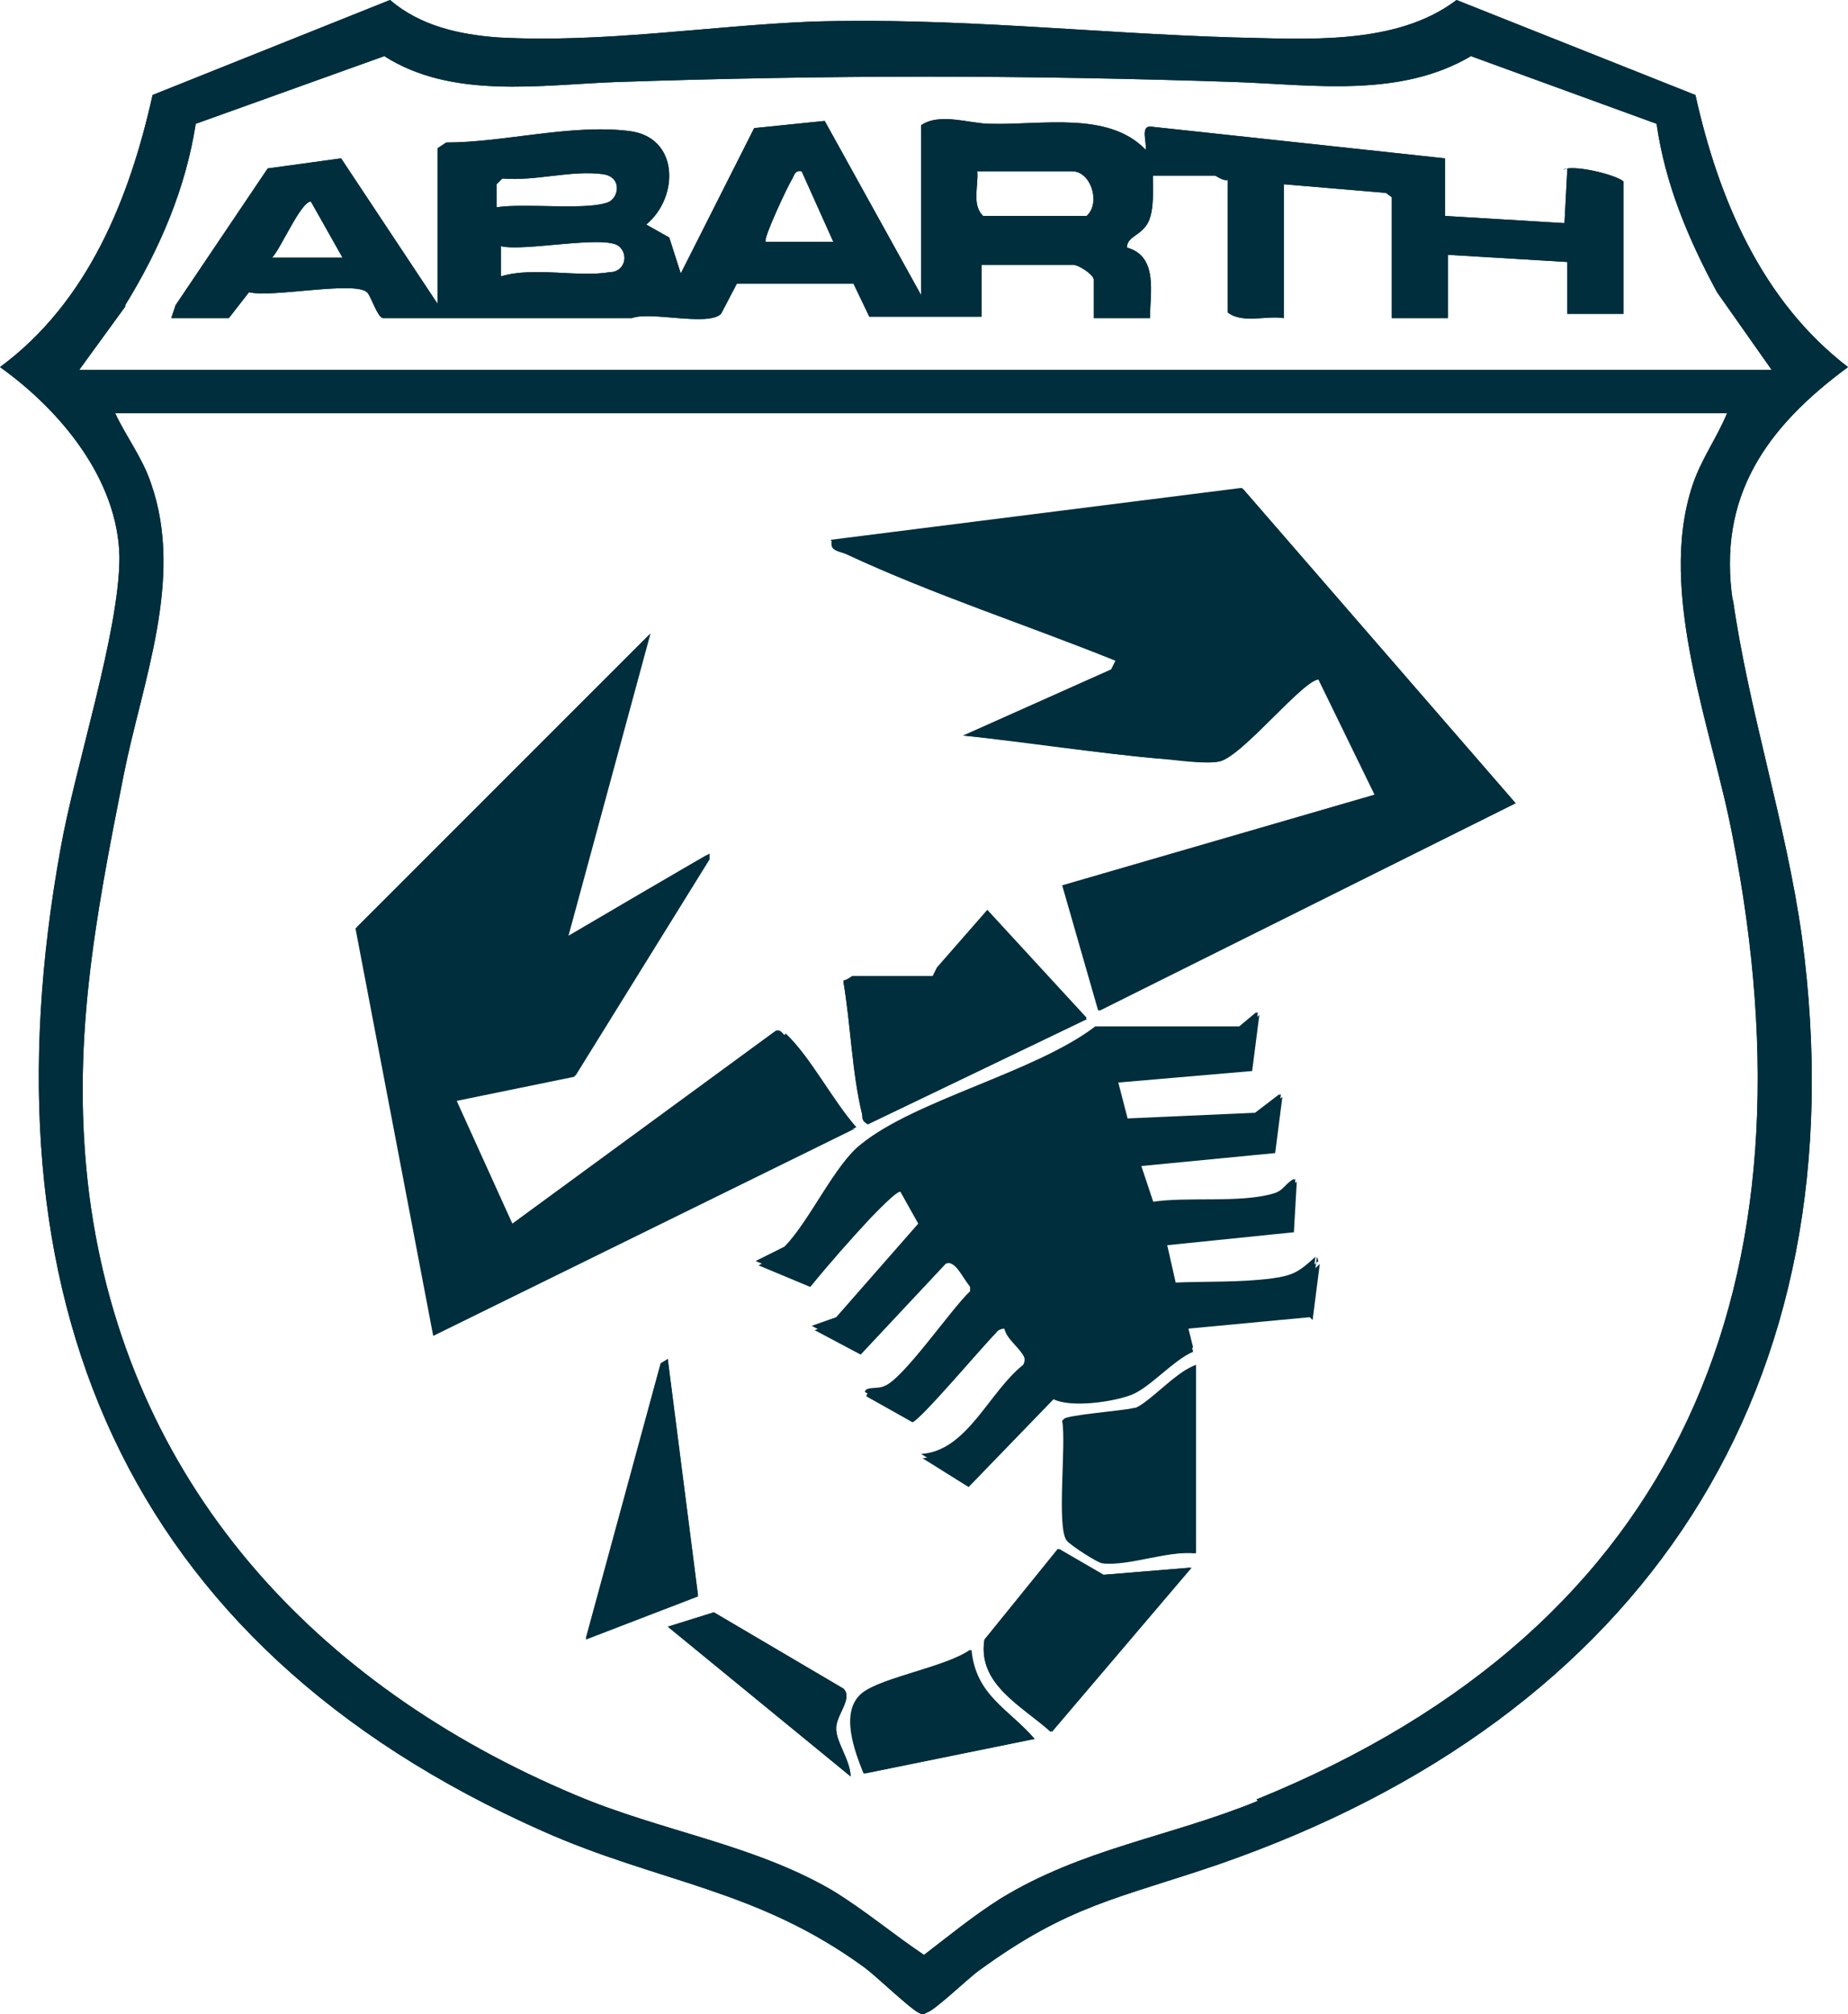 <?xml version="1.0" encoding="UTF-8"?>
<svg xmlns="http://www.w3.org/2000/svg" version="1.1" viewBox="0 0 128.4 139.915" fill="#002E3D">
  <!-- Generator: Adobe Illustrator 29.3.1, SVG Export Plug-In . SVG Version: 2.1.0 Build 151)  -->
  <path d="M46.4,94.4l-.5.4-5.2,19.1,7.8-3-2.1-16.4v-.1ZM58.1,120.1c0-1,1.2-2.1.5-2.8l-9-5.3-3.2,1,12.7,10.4c0-1-1-2.3-1-3.3h0ZM54.5,71.9c-.2-.2-.3-.4-.6-.3l-18.3,13.4-3.9-8.6,8.3-1.7,9.3-15v-.4c-.1,0-9.8,5.7-9.8,5.7l5.7-21-20.4,20.4,5.4,28.3,29.3-14.4c-1.6-1.8-3.2-4.9-4.9-6.5h0l-.1.1ZM67.4,114.6c-1.7,1.2-6.1,1.9-7.5,3-1.6,1.3-.5,4.1.1,5.6l11.8-2.4c-1.9-2.1-4.2-3-4.4-6.2h0ZM68.6,63.2l-3.5,4-.3.6h-5.6s-.4.3-.6.3c.5,2.9.6,6.3,1.3,9.2,0,.3,0,.5.4.7l15.2-7.3-6.9-7.5h0ZM76.7,109.4l-3.1-1.8-5.1,6.3c-.5,3.1,2.6,4.6,4.6,6.4l9.7-11.4-6.1.5h0ZM78.8,97.8c-.7.2-4.9.5-4.9.8.3,1.6-.5,7.3.3,8.3.2.2,2.2,1.5,2.5,1.6,1.7.2,4.5-.9,6.4-.7v-13c-1.2.5-3.1,2.6-4.2,3h-.1ZM91.6,87.6c-1.1,1-1.5,1.3-3,1.5-2.2.3-4.7.2-6.9.3l-.7-3.1,8.8-.9.2-3.5c-.6.3-.7.8-1.4,1-2.3.7-6.1.2-8.5.6l-.9-2.7,9.3-.9.5-3.9-1.7,1.3-9,.4-.7-2.7,9.3-.8.5-3.9-1.2,1h-10c-4.2,3.2-12.5,5.1-16.3,8.2-1.8,1.4-3.6,5.4-5.3,7.1l-2,1,3.6,1.5c1.3-1.6,2.7-3.2,4.2-4.8.3-.3,1.9-2,2.1-1.8l1.4,2.5-5.7,6.5-1.7.6,3.2,1.7,5.9-6.3c.7-.4,1.4,1.4,1.9,1.8v.4c-1.3,1.2-4.7,6.2-6,6.6-.4.2-1.3,0-1.3.4l3.2,1.8c.5-.1,4.9-5.3,5.8-6.2.2-.2.2-.4.6-.3.1,1,1.9,1.8,1.4,2.8-2.4,1.9-3.9,6-7.1,6.2l3.2,2,5.9-6.1c1.2.6,4.2.2,5.4-.3,1.3-.5,2.9-2.4,4.3-3l-.4-1.6,8.5-.8.5-3.9h0l.1.3ZM86.3,34l-28.5,3.6c-.2.7.6.7,1,.9,6,2.8,12.5,4.9,18.7,7.4l-.3.6-10.3,4.6c4.5.4,9.1,1.2,13.6,1.6,1.2,0,3.1.4,4.1.2,1.6-.3,6-5.9,7-5.7l3.9,8-21.7,6.3,2.5,8.7,28.9-14.4-19-21.9h0l.1.1ZM108.9,11.7l-.2,3.8-8.3-.5v-4l-20.4-2.2c-.8-.1-.3,1.1-.4,1.6-2.6-2.7-7.2-1.7-10.8-1.8-1.4,0-3.5-.8-4.8.1v11.8l-6.7-12.1-4.9.5-5.1,10.1-.8-2.5-1.6-.9c2.3-1.9,2.3-6.1-1.2-6.5-4-.5-8.7.8-12.7.8l-.6.4v10.8l-6.7-10.1-5.1.7-6.4,9.5-.3.9h4l1.4-1.8c1.6.4,7.3-.8,8.2,0,.3.3.7,1.7,1.1,1.8h17.3c1.3-.5,5.3.6,6.2-.3l1.1-2.1h8.1l1.1,2.3h7.8v-3.6h6.4c.3,0,1.3.6,1.4,1v2.7h3.9c0-1.7.6-4.3-1.6-4.9,0-.8,1-.8,1.5-1.8.4-.9.3-2.2.3-3.2h4.3c.1,0,.6.4.9.3v9.2c1,.8,2.7.2,3.9.4v-9.3l7.1.6.4.3v8.4h3.9v-4.4l8.3.5v3.6h3.9v-9.2c-.6-.5-3.6-1.2-4.2-.8h0l.3-.1ZM18.9,17.9c.6-.6,2-3.9,2.7-3.9l2.2,3.9h-4.9ZM34.5,12.8l.4-.4c2.3.2,4.8-.6,7-.3,1.4.2,1.1,1.8.2,2-1.6.5-5.7,0-7.6.3,0,0,0-1.6,0-1.6ZM42.4,18.9c-2.2.4-5.3-.4-7.6.3v-2.1c1.6.4,7.2-.8,8.2,0,.7.6.4,1.7-.5,1.8h-.1ZM53.2,16.8c-.2-.2,1.5-3.8,1.8-4.3.2-.3.2-.7.7-.6l2.2,4.9h-4.7ZM75.6,15h-7.3c-.8-.8-.3-2.1-.4-3.1h6.6c1.3,0,2,2.2,1,3.1h.1ZM86.3,34l-28.5,3.6c-.2.7.6.7,1,.9,6,2.8,12.5,4.9,18.7,7.4l-.3.6-10.3,4.6c4.5.4,9.1,1.2,13.6,1.6,1.2,0,3.1.4,4.1.2,1.6-.3,6-5.9,7-5.7l3.9,8-21.7,6.3,2.5,8.7,28.9-14.4-19-21.9h0l.1.1ZM91.6,87.6c-1.1,1-1.5,1.3-3,1.5-2.2.3-4.7.2-6.9.3l-.7-3.1,8.8-.9.2-3.5c-.6.3-.7.8-1.4,1-2.3.7-6.1.2-8.5.6l-.9-2.7,9.3-.9.5-3.9-1.7,1.3-9,.4-.7-2.7,9.3-.8.5-3.9-1.2,1h-10c-4.2,3.2-12.5,5.1-16.3,8.2-1.8,1.4-3.6,5.4-5.3,7.1l-2,1,3.6,1.5c1.3-1.6,2.7-3.2,4.2-4.8.3-.3,1.9-2,2.1-1.8l1.4,2.5-5.7,6.5-1.7.6,3.2,1.7,5.9-6.3c.7-.4,1.4,1.4,1.9,1.8v.4c-1.3,1.2-4.7,6.2-6,6.6-.4.2-1.3,0-1.3.4l3.2,1.8c.5-.1,4.9-5.3,5.8-6.2.2-.2.2-.4.6-.3.1,1,1.9,1.8,1.4,2.8-2.4,1.9-3.9,6-7.1,6.2l3.2,2,5.9-6.1c1.2.6,4.2.2,5.4-.3,1.3-.5,2.9-2.4,4.3-3l-.4-1.6,8.5-.8.5-3.9h0l.1.3ZM78.8,97.8c-.7.2-4.9.5-4.9.8.3,1.6-.5,7.3.3,8.3.2.2,2.2,1.5,2.5,1.6,1.7.2,4.5-.9,6.4-.7v-13c-1.2.5-3.1,2.6-4.2,3h-.1ZM76.7,109.4l-3.1-1.8-5.1,6.3c-.5,3.1,2.6,4.6,4.6,6.4l9.7-11.4-6.1.5h0ZM68.6,63.2l-3.5,4-.3.6h-5.6s-.4.3-.6.3c.5,2.9.6,6.3,1.3,9.2,0,.3,0,.5.4.7l15.2-7.3-6.9-7.5h0ZM67.4,114.6c-1.7,1.2-6.1,1.9-7.5,3-1.6,1.3-.5,4.1.1,5.6l11.8-2.4c-1.9-2.1-4.2-3-4.4-6.2h0ZM54.5,71.9c-.2-.2-.3-.4-.6-.3l-18.3,13.4-3.9-8.6,8.3-1.7,9.3-15v-.4c-.1,0-9.8,5.7-9.8,5.7l5.7-21-20.4,20.4,5.4,28.3,29.3-14.4c-1.6-1.8-3.2-4.9-4.9-6.5h0l-.1.1ZM58.1,120.1c0-1,1.2-2.1.5-2.8l-9-5.3-3.2,1,12.7,10.4c0-1-1-2.3-1-3.3h0ZM46.4,94.4l-.5.4-5.2,19.1,7.8-3-2.1-16.4v-.1ZM108.9,11.7l-.2,3.8-8.3-.5v-4l-20.4-2.2c-.8-.1-.3,1.1-.4,1.6-2.6-2.7-7.2-1.7-10.8-1.8-1.4,0-3.5-.8-4.8.1v11.8l-6.7-12.1-4.9.5-5.1,10.1-.8-2.5-1.6-.9c2.3-1.9,2.3-6.1-1.2-6.5-4-.5-8.7.8-12.7.8l-.6.4v10.8l-6.7-10.1-5.1.7-6.4,9.5-.3.9h4l1.4-1.8c1.6.4,7.3-.8,8.2,0,.3.3.7,1.7,1.1,1.8h17.3c1.3-.5,5.3.6,6.2-.3l1.1-2.1h8.1l1.1,2.3h7.8v-3.6h6.4c.3,0,1.3.6,1.4,1v2.7h3.9c0-1.7.6-4.3-1.6-4.9,0-.8,1-.8,1.5-1.8.4-.9.3-2.2.3-3.2h4.3c.1,0,.6.4.9.3v9.2c1,.8,2.7.2,3.9.4v-9.3l7.1.6.4.3v8.4h3.9v-4.4l8.3.5v3.6h3.9v-9.2c-.6-.5-3.6-1.2-4.2-.8h0l.3-.1ZM18.9,17.9c.6-.6,2-3.9,2.7-3.9l2.2,3.9h-4.9ZM34.5,12.8l.4-.4c2.3.2,4.8-.6,7-.3,1.4.2,1.1,1.8.2,2-1.6.5-5.7,0-7.6.3,0,0,0-1.6,0-1.6ZM42.4,18.9c-2.2.4-5.3-.4-7.6.3v-2.1c1.6.4,7.2-.8,8.2,0,.7.6.4,1.7-.5,1.8h-.1ZM53.2,16.8c-.2-.2,1.5-3.8,1.8-4.3.2-.3.2-.7.7-.6l2.2,4.9h-4.7ZM75.6,15h-7.3c-.8-.8-.3-2.1-.4-3.1h6.6c1.3,0,2,2.2,1,3.1h.1ZM46.4,94.4l-.5.4-5.2,19.1,7.8-3-2.1-16.4v-.1ZM58.1,120.1c0-1,1.2-2.1.5-2.8l-9-5.3-3.2,1,12.7,10.4c0-1-1-2.3-1-3.3h0ZM54.5,71.9c-.2-.2-.3-.4-.6-.3l-18.3,13.4-3.9-8.6,8.3-1.7,9.3-15v-.4c-.1,0-9.8,5.7-9.8,5.7l5.7-21-20.4,20.4,5.4,28.3,29.3-14.4c-1.6-1.8-3.2-4.9-4.9-6.5h0l-.1.1ZM67.4,114.6c-1.7,1.2-6.1,1.9-7.5,3-1.6,1.3-.5,4.1.1,5.6l11.8-2.4c-1.9-2.1-4.2-3-4.4-6.2h0ZM68.6,63.2l-3.5,4-.3.6h-5.6s-.4.3-.6.3c.5,2.9.6,6.3,1.3,9.2,0,.3,0,.5.4.7l15.2-7.3-6.9-7.5h0ZM76.7,109.4l-3.1-1.8-5.1,6.3c-.5,3.1,2.6,4.6,4.6,6.4l9.7-11.4-6.1.5h0ZM78.8,97.8c-.7.2-4.9.5-4.9.8.3,1.6-.5,7.3.3,8.3.2.2,2.2,1.5,2.5,1.6,1.7.2,4.5-.9,6.4-.7v-13c-1.2.5-3.1,2.6-4.2,3h-.1ZM91.6,87.6c-1.1,1-1.5,1.3-3,1.5-2.2.3-4.7.2-6.9.3l-.7-3.1,8.8-.9.2-3.5c-.6.3-.7.8-1.4,1-2.3.7-6.1.2-8.5.6l-.9-2.7,9.3-.9.5-3.9-1.7,1.3-9,.4-.7-2.7,9.3-.8.5-3.9-1.2,1h-10c-4.2,3.2-12.5,5.1-16.3,8.2-1.8,1.4-3.6,5.4-5.3,7.1l-2,1,3.6,1.5c1.3-1.6,2.7-3.2,4.2-4.8.3-.3,1.9-2,2.1-1.8l1.4,2.5-5.7,6.5-1.7.6,3.2,1.7,5.9-6.3c.7-.4,1.4,1.4,1.9,1.8v.4c-1.3,1.2-4.7,6.2-6,6.6-.4.2-1.3,0-1.3.4l3.2,1.8c.5-.1,4.9-5.3,5.8-6.2.2-.2.2-.4.6-.3.1,1,1.9,1.8,1.4,2.8-2.4,1.9-3.9,6-7.1,6.2l3.2,2,5.9-6.1c1.2.6,4.2.2,5.4-.3,1.3-.5,2.9-2.4,4.3-3l-.4-1.6,8.5-.8.5-3.9h0l.1.3ZM86.3,34l-28.5,3.6c-.2.7.6.7,1,.9,6,2.8,12.5,4.9,18.7,7.4l-.3.6-10.3,4.6c4.5.4,9.1,1.2,13.6,1.6,1.2,0,3.1.4,4.1.2,1.6-.3,6-5.9,7-5.7l3.9,8-21.7,6.3,2.5,8.7,28.9-14.4-19-21.9h0l.1.1ZM108.9,11.7l-.2,3.8-8.3-.5v-4l-20.4-2.2c-.8-.1-.3,1.1-.4,1.6-2.6-2.7-7.2-1.7-10.8-1.8-1.4,0-3.5-.8-4.8.1v11.8l-6.7-12.1-4.9.5-5.1,10.1-.8-2.5-1.6-.9c2.3-1.9,2.3-6.1-1.2-6.5-4-.5-8.7.8-12.7.8l-.6.4v10.8l-6.7-10.1-5.1.7-6.4,9.5-.3.9h4l1.4-1.8c1.6.4,7.3-.8,8.2,0,.3.3.7,1.7,1.1,1.8h17.3c1.3-.5,5.3.6,6.2-.3l1.1-2.1h8.1l1.1,2.3h7.8v-3.6h6.4c.3,0,1.3.6,1.4,1v2.7h3.9c0-1.7.6-4.3-1.6-4.9,0-.8,1-.8,1.5-1.8.4-.9.3-2.2.3-3.2h4.3c.1,0,.6.4.9.3v9.2c1,.8,2.7.2,3.9.4v-9.3l7.1.6.4.3v8.4h3.9v-4.4l8.3.5v3.6h3.9v-9.2c-.6-.5-3.6-1.2-4.2-.8h0l.3-.1ZM18.9,17.9c.6-.6,2-3.9,2.7-3.9l2.2,3.9h-4.9ZM34.5,12.8l.4-.4c2.3.2,4.8-.6,7-.3,1.4.2,1.1,1.8.2,2-1.6.5-5.7,0-7.6.3,0,0,0-1.6,0-1.6ZM42.4,18.9c-2.2.4-5.3-.4-7.6.3v-2.1c1.6.4,7.2-.8,8.2,0,.7.6.4,1.7-.5,1.8h-.1ZM53.2,16.8c-.2-.2,1.5-3.8,1.8-4.3.2-.3.2-.7.7-.6l2.2,4.9h-4.7ZM75.6,15h-7.3c-.8-.8-.3-2.1-.4-3.1h6.6c1.3,0,2,2.2,1,3.1h.1ZM86.3,34l-28.5,3.6c-.2.7.6.7,1,.9,6,2.8,12.5,4.9,18.7,7.4l-.3.6-10.3,4.6c4.5.4,9.1,1.2,13.6,1.6,1.2,0,3.1.4,4.1.2,1.6-.3,6-5.9,7-5.7l3.9,8-21.7,6.3,2.5,8.7,28.9-14.4-19-21.9h0l.1.1ZM91.6,87.6c-1.1,1-1.5,1.3-3,1.5-2.2.3-4.7.2-6.9.3l-.7-3.1,8.8-.9.2-3.5c-.6.3-.7.8-1.4,1-2.3.7-6.1.2-8.5.6l-.9-2.7,9.3-.9.5-3.9-1.7,1.3-9,.4-.7-2.7,9.3-.8.5-3.9-1.2,1h-10c-4.2,3.2-12.5,5.1-16.3,8.2-1.8,1.4-3.6,5.4-5.3,7.1l-2,1,3.6,1.5c1.3-1.6,2.7-3.2,4.2-4.8.3-.3,1.9-2,2.1-1.8l1.4,2.5-5.7,6.5-1.7.6,3.2,1.7,5.9-6.3c.7-.4,1.4,1.4,1.9,1.8v.4c-1.3,1.2-4.7,6.2-6,6.6-.4.2-1.3,0-1.3.4l3.2,1.8c.5-.1,4.9-5.3,5.8-6.2.2-.2.2-.4.6-.3.1,1,1.9,1.8,1.4,2.8-2.4,1.9-3.9,6-7.1,6.2l3.2,2,5.9-6.1c1.2.6,4.2.2,5.4-.3,1.3-.5,2.9-2.4,4.3-3l-.4-1.6,8.5-.8.5-3.9h0l.1.3ZM78.8,97.8c-.7.2-4.9.5-4.9.8.3,1.6-.5,7.3.3,8.3.2.2,2.2,1.5,2.5,1.6,1.7.2,4.5-.9,6.4-.7v-13c-1.2.5-3.1,2.6-4.2,3h-.1ZM76.7,109.4l-3.1-1.8-5.1,6.3c-.5,3.1,2.6,4.6,4.6,6.4l9.7-11.4-6.1.5h0ZM68.6,63.2l-3.5,4-.3.6h-5.6s-.4.3-.6.3c.5,2.9.6,6.3,1.3,9.2,0,.3,0,.5.4.7l15.2-7.3-6.9-7.5h0ZM67.4,114.6c-1.7,1.2-6.1,1.9-7.5,3-1.6,1.3-.5,4.1.1,5.6l11.8-2.4c-1.9-2.1-4.2-3-4.4-6.2h0ZM54.5,71.9c-.2-.2-.3-.4-.6-.3l-18.3,13.4-3.9-8.6,8.3-1.7,9.3-15v-.4c-.1,0-9.8,5.7-9.8,5.7l5.7-21-20.4,20.4,5.4,28.3,29.3-14.4c-1.6-1.8-3.2-4.9-4.9-6.5h0l-.1.1ZM58.1,120.1c0-1,1.2-2.1.5-2.8l-9-5.3-3.2,1,12.7,10.4c0-1-1-2.3-1-3.3h0ZM46.4,94.4l-.5.4-5.2,19.1,7.8-3-2.1-16.4v-.1ZM108.9,11.7l-.2,3.8-8.3-.5v-4l-20.4-2.2c-.8-.1-.3,1.1-.4,1.6-2.6-2.7-7.2-1.7-10.8-1.8-1.4,0-3.5-.8-4.8.1v11.8l-6.7-12.1-4.9.5-5.1,10.1-.8-2.5-1.6-.9c2.3-1.9,2.3-6.1-1.2-6.5-4-.5-8.7.8-12.7.8l-.6.4v10.8l-6.7-10.1-5.1.7-6.4,9.5-.3.9h4l1.4-1.8c1.6.4,7.3-.8,8.2,0,.3.3.7,1.7,1.1,1.8h17.3c1.3-.5,5.3.6,6.2-.3l1.1-2.1h8.1l1.1,2.3h7.8v-3.6h6.4c.3,0,1.3.6,1.4,1v2.7h3.9c0-1.7.6-4.3-1.6-4.9,0-.8,1-.8,1.5-1.8.4-.9.3-2.2.3-3.2h4.3c.1,0,.6.4.9.3v9.2c1,.8,2.7.2,3.9.4v-9.3l7.1.6.4.3v8.4h3.9v-4.4l8.3.5v3.6h3.9v-9.2c-.6-.5-3.6-1.2-4.2-.8h0l.3-.1ZM18.9,17.9c.6-.6,2-3.9,2.7-3.9l2.2,3.9h-4.9ZM34.5,12.8l.4-.4c2.3.2,4.8-.6,7-.3,1.4.2,1.1,1.8.2,2-1.6.5-5.7,0-7.6.3,0,0,0-1.6,0-1.6ZM42.4,18.9c-2.2.4-5.3-.4-7.6.3v-2.1c1.6.4,7.2-.8,8.2,0,.7.6.4,1.7-.5,1.8h-.1ZM53.2,16.8c-.2-.2,1.5-3.8,1.8-4.3.2-.3.2-.7.7-.6l2.2,4.9h-4.7ZM75.6,15h-7.3c-.8-.8-.3-2.1-.4-3.1h6.6c1.3,0,2,2.2,1,3.1h.1ZM46.4,94.4l-.5.4-5.2,19.1,7.8-3-2.1-16.4v-.1ZM58.1,120.1c0-1,1.2-2.1.5-2.8l-9-5.3-3.2,1,12.7,10.4c0-1-1-2.3-1-3.3h0ZM54.5,71.9c-.2-.2-.3-.4-.6-.3l-18.3,13.4-3.9-8.6,8.3-1.7,9.3-15v-.4c-.1,0-9.8,5.7-9.8,5.7l5.7-21-20.4,20.4,5.4,28.3,29.3-14.4c-1.6-1.8-3.2-4.9-4.9-6.5h0l-.1.1ZM67.4,114.6c-1.7,1.2-6.1,1.9-7.5,3-1.6,1.3-.5,4.1.1,5.6l11.8-2.4c-1.9-2.1-4.2-3-4.4-6.2h0ZM68.6,63.2l-3.5,4-.3.6h-5.6s-.4.3-.6.3c.5,2.9.6,6.3,1.3,9.2,0,.3,0,.5.4.7l15.2-7.3-6.9-7.5h0ZM76.7,109.4l-3.1-1.8-5.1,6.3c-.5,3.1,2.6,4.6,4.6,6.4l9.7-11.4-6.1.5h0ZM78.8,97.8c-.7.2-4.9.5-4.9.8.3,1.6-.5,7.3.3,8.3.2.2,2.2,1.5,2.5,1.6,1.7.2,4.5-.9,6.4-.7v-13c-1.2.5-3.1,2.6-4.2,3h-.1ZM91.6,87.6c-1.1,1-1.5,1.3-3,1.5-2.2.3-4.7.2-6.9.3l-.7-3.1,8.8-.9.2-3.5c-.6.3-.7.8-1.4,1-2.3.7-6.1.2-8.5.6l-.9-2.7,9.3-.9.5-3.9-1.7,1.3-9,.4-.7-2.7,9.3-.8.5-3.9-1.2,1h-10c-4.2,3.2-12.5,5.1-16.3,8.2-1.8,1.4-3.6,5.4-5.3,7.1l-2,1,3.6,1.5c1.3-1.6,2.7-3.2,4.2-4.8.3-.3,1.9-2,2.1-1.8l1.4,2.5-5.7,6.5-1.7.6,3.2,1.7,5.9-6.3c.7-.4,1.4,1.4,1.9,1.8v.4c-1.3,1.2-4.7,6.2-6,6.6-.4.2-1.3,0-1.3.4l3.2,1.8c.5-.1,4.9-5.3,5.8-6.2.2-.2.2-.4.6-.3.1,1,1.9,1.8,1.4,2.8-2.4,1.9-3.9,6-7.1,6.2l3.2,2,5.9-6.1c1.2.6,4.2.2,5.4-.3,1.3-.5,2.9-2.4,4.3-3l-.4-1.6,8.5-.8.5-3.9h0l.1.3ZM86.3,34l-28.5,3.6c-.2.7.6.7,1,.9,6,2.8,12.5,4.9,18.7,7.4l-.3.6-10.3,4.6c4.5.4,9.1,1.2,13.6,1.6,1.2,0,3.1.4,4.1.2,1.6-.3,6-5.9,7-5.7l3.9,8-21.7,6.3,2.5,8.7,28.9-14.4-19-21.9h0l.1.1ZM108.9,11.7l-.2,3.8-8.3-.5v-4l-20.4-2.2c-.8-.1-.3,1.1-.4,1.6-2.6-2.7-7.2-1.7-10.8-1.8-1.4,0-3.5-.8-4.8.1v11.8l-6.7-12.1-4.9.5-5.1,10.1-.8-2.5-1.6-.9c2.3-1.9,2.3-6.1-1.2-6.5-4-.5-8.7.8-12.7.8l-.6.4v10.8l-6.7-10.1-5.1.7-6.4,9.5-.3.9h4l1.4-1.8c1.6.4,7.3-.8,8.2,0,.3.3.7,1.7,1.1,1.8h17.3c1.3-.5,5.3.6,6.2-.3l1.1-2.1h8.1l1.1,2.3h7.8v-3.6h6.4c.3,0,1.3.6,1.4,1v2.7h3.9c0-1.7.6-4.3-1.6-4.9,0-.8,1-.8,1.5-1.8.4-.9.3-2.2.3-3.2h4.3c.1,0,.6.4.9.3v9.2c1,.8,2.7.2,3.9.4v-9.3l7.1.6.4.3v8.4h3.9v-4.4l8.3.5v3.6h3.9v-9.2c-.6-.5-3.6-1.2-4.2-.8h0l.3-.1ZM18.9,17.9c.6-.6,2-3.9,2.7-3.9l2.2,3.9h-4.9ZM34.5,12.8l.4-.4c2.3.2,4.8-.6,7-.3,1.4.2,1.1,1.8.2,2-1.6.5-5.7,0-7.6.3,0,0,0-1.6,0-1.6ZM42.4,18.9c-2.2.4-5.3-.4-7.6.3v-2.1c1.6.4,7.2-.8,8.2,0,.7.6.4,1.7-.5,1.8h-.1ZM53.2,16.8c-.2-.2,1.5-3.8,1.8-4.3.2-.3.2-.7.7-.6l2.2,4.9h-4.7ZM75.6,15h-7.3c-.8-.8-.3-2.1-.4-3.1h6.6c1.3,0,2,2.2,1,3.1h.1ZM58.9,38.5c6,2.8,12.5,4.9,18.7,7.4l-.3.6-10.3,4.6c4.5.4,9.1,1.2,13.6,1.6,1.2,0,3.1.4,4.1.2,1.6-.3,6-5.9,7-5.7l3.9,8-21.7,6.3,2.5,8.7,28.9-14.4-19-21.9-28.5,3.6c-.2.7.6.7,1,.9h0l.1.1ZM81.6,89.4l-.7-3.1,8.8-.9.2-3.5c-.6.3-.7.8-1.4,1-2.3.7-6.1.2-8.5.6l-.9-2.7,9.3-.9.5-3.9-1.7,1.3-9,.4-.7-2.7,9.3-.8.5-3.9-1.2,1h-10c-4.2,3.2-12.5,5.1-16.3,8.2-1.8,1.4-3.6,5.4-5.3,7.1l-2,1,3.6,1.5c1.3-1.6,2.7-3.2,4.2-4.8.3-.3,1.9-2,2.1-1.8l1.4,2.5-5.7,6.5-1.7.6,3.2,1.7,5.9-6.3c.7-.4,1.4,1.4,1.9,1.8v.4c-1.3,1.2-4.7,6.2-6,6.6-.4.2-1.3,0-1.3.4l3.2,1.8c.5-.1,4.9-5.3,5.8-6.2.2-.2.2-.4.6-.3.1,1,1.9,1.8,1.4,2.8-2.4,1.9-3.9,6-7.1,6.2l3.2,2,5.9-6.1c1.2.6,4.2.2,5.4-.3,1.3-.5,2.9-2.4,4.3-3l-.4-1.6,8.5-.8.5-3.9c-1.1,1-1.5,1.3-3,1.5-2.2.3-4.7.2-6.9.3h0l.1.3ZM73.9,98.7c.3,1.6-.5,7.3.3,8.3.2.2,2.2,1.5,2.5,1.6,1.7.2,4.5-.9,6.4-.7v-13c-1.2.5-3.1,2.6-4.2,3-.7.2-4.9.5-4.9.8h-.1ZM73.5,107.6l-5.1,6.3c-.5,3.1,2.6,4.6,4.6,6.4l9.7-11.4-6.1.5-3.1-1.8h0ZM65.1,67.3l-.3.6h-5.6s-.4.3-.6.3c.5,2.9.6,6.3,1.3,9.2,0,.3,0,.5.4.7l15.2-7.3-6.9-7.5s-3.5,4-3.5,4ZM67.4,114.6c-1.7,1.2-6.1,1.9-7.5,3-1.6,1.3-.5,4.1.1,5.6l11.8-2.4c-1.9-2.1-4.2-3-4.4-6.2h0ZM54.5,71.9c-.2-.2-.3-.4-.6-.3l-18.3,13.4-3.9-8.6,8.3-1.7,9.3-15v-.4c-.1,0-9.8,5.7-9.8,5.7l5.7-21-20.4,20.4,5.4,28.3,29.3-14.4c-1.6-1.8-3.2-4.9-4.9-6.5h0l-.1.1ZM58.6,117.3l-9-5.3-3.2,1,12.7,10.4c0-1-1-2.3-1-3.3s1.2-2.1.5-2.8h0ZM46.4,94.4l-.5.4-5.2,19.1,7.8-3-2.1-16.4v-.1ZM108.9,11.7l-.2,3.8-8.3-.5v-4l-20.4-2.2c-.8-.1-.3,1.1-.4,1.6-2.6-2.7-7.2-1.7-10.8-1.8-1.4,0-3.5-.8-4.8.1v11.8l-6.7-12.1-4.9.5-5.1,10.1-.8-2.5-1.6-.9c2.3-1.9,2.3-6.1-1.2-6.5-4-.5-8.7.8-12.7.8l-.6.4v10.8l-6.7-10.1-5.1.7-6.4,9.5-.3.9h4l1.4-1.8c1.6.4,7.3-.8,8.2,0,.3.3.7,1.7,1.1,1.8h17.3c1.3-.5,5.3.6,6.2-.3l1.1-2.1h8.1l1.1,2.3h7.8v-3.6h6.4c.3,0,1.3.6,1.4,1v2.7h3.9c0-1.7.6-4.3-1.6-4.9,0-.8,1-.8,1.5-1.8.4-.9.3-2.2.3-3.2h4.3c.1,0,.6.4.9.3v9.2c1,.8,2.7.2,3.9.4v-9.3l7.1.6.4.3v8.4h3.9v-4.4l8.3.5v3.6h3.9v-9.2c-.6-.5-3.6-1.2-4.2-.8h0l.3-.1ZM18.9,17.9c.6-.6,2-3.9,2.7-3.9l2.2,3.9h-4.9ZM34.5,12.8l.4-.4c2.3.2,4.8-.6,7-.3,1.4.2,1.1,1.8.2,2-1.6.5-5.7,0-7.6.3,0,0,0-1.6,0-1.6ZM42.4,18.9c-2.2.4-5.3-.4-7.6.3v-2.1c1.6.4,7.2-.8,8.2,0,.7.6.4,1.7-.5,1.8h-.1ZM53.2,16.8c-.2-.2,1.5-3.8,1.8-4.3.2-.3.2-.7.7-.6l2.2,4.9h-4.7ZM75.6,15h-7.3c-.8-.8-.3-2.1-.4-3.1h6.6c1.3,0,2,2.2,1,3.1h.1ZM120.4,41.8c-1.1-7.3,2.3-12.1,8-16.3-6-4.6-9-11.7-10.6-18.9L101.2,0c-4.2,3.2-10.5,2.7-15.5,2.6-9.9-.3-19.3-1.4-29.3-1.1-7.2.3-14.5,1.5-21.8,1.1-2.7-.2-5.4-.8-7.5-2.6L10.6,6.6c-1.6,7.2-4.5,14.4-10.6,18.9,4.2,3,8.2,7.8,8.3,13.2,0,5.2-3.1,14.6-4.1,20.3-5.6,30.9,4.2,55.2,33.5,68.2,8.1,3.6,14.9,4,22.4,9.5.8.6,3.1,2.8,3.7,3.1.2.1.3.2.6,0,.5-.1,2.9-2.4,3.6-2.9,6.3-4.6,9.7-5,16.7-7.4,29.4-10.2,44.7-33,40.5-64.4-1.1-7.9-3.7-15.7-4.8-23.5h0v.2ZM8.7,21.2c2.4-3.9,4.2-8.1,4.9-12.6l13.1-4.7c4.7,3,10.8,2,16.1,1.8,14.9-.5,28.2-.5,43.1,0,5.4.2,11.4,1.1,16.3-1.8l12.9,4.7c.6,4.2,2.2,8,4.2,11.7l3.8,5.4H5.5l3.2-4.4v-.1ZM87.4,125.1c-6.1,2.5-12.2,3.3-17.9,6.8-1.9,1.2-3.6,2.6-5.3,3.9-2.1-1.4-4.1-3.1-6.4-4.5-5.5-3.2-11.9-4.1-17.8-6.6-18.1-7.6-31.2-21.7-33.8-41.7-1.3-10.3.4-19.1,2.4-29.2,1.3-6.5,4.2-13.6,1.9-20.2-.6-1.8-1.7-3.2-2.5-4.9h112c-.7,1.7-1.8,3.2-2.4,5-2.5,7.5,1.4,17,2.8,24.5,6,30.7-3.3,54.7-33.1,66.8h0l.1.1ZM108.9,11.7l-.2,3.8-8.3-.5v-4l-20.4-2.2c-.8-.1-.3,1.1-.4,1.6-2.6-2.7-7.2-1.7-10.8-1.8-1.4,0-3.5-.8-4.8.1v11.8l-6.7-12.1-4.9.5-5.1,10.1-.8-2.5-1.6-.9c2.3-1.9,2.3-6.1-1.2-6.5-4-.5-8.7.8-12.7.8l-.6.4v10.8l-6.7-10.1-5.1.7-6.4,9.5-.3.9h4l1.4-1.8c1.6.4,7.3-.8,8.2,0,.3.3.7,1.7,1.1,1.8h17.3c1.3-.5,5.3.6,6.2-.3l1.1-2.1h8.1l1.1,2.3h7.8v-3.6h6.4c.3,0,1.3.6,1.4,1v2.7h3.9c0-1.7.6-4.3-1.6-4.9,0-.8,1-.8,1.5-1.8.4-.9.3-2.2.3-3.2h4.3c.1,0,.6.4.9.3v9.2c1,.8,2.7.2,3.9.4v-9.3l7.1.6.4.3v8.4h3.9v-4.4l8.3.5v3.6h3.9v-9.2c-.6-.5-3.6-1.2-4.2-.8h0l.3-.1ZM18.9,17.9c.6-.6,2-3.9,2.7-3.9l2.2,3.9h-4.9ZM34.5,12.8l.4-.4c2.3.2,4.8-.6,7-.3,1.4.2,1.1,1.8.2,2-1.6.5-5.7,0-7.6.3,0,0,0-1.6,0-1.6ZM42.4,18.9c-2.2.4-5.3-.4-7.6.3v-2.1c1.6.4,7.2-.8,8.2,0,.7.6.4,1.7-.5,1.8h-.1ZM53.2,16.8c-.2-.2,1.5-3.8,1.8-4.3.2-.3.2-.7.7-.6l2.2,4.9h-4.7ZM75.6,15h-7.3c-.8-.8-.3-2.1-.4-3.1h6.6c1.3,0,2,2.2,1,3.1h.1ZM57.8,37.6c-.2.7.6.7,1,.9,6,2.8,12.5,4.9,18.7,7.4l-.3.6-10.3,4.6c4.5.4,9.1,1.2,13.6,1.6,1.2,0,3.1.4,4.1.2,1.6-.3,6-5.9,7-5.7l3.9,8-21.7,6.3,2.5,8.7,28.9-14.4-19-21.9-28.5,3.6h0l.1.1ZM81.6,89.4l-.7-3.1,8.8-.9.2-3.5c-.6.3-.7.8-1.4,1-2.3.7-6.1.2-8.5.6l-.9-2.7,9.3-.9.5-3.9-1.7,1.3-9,.4-.7-2.7,9.3-.8.5-3.9-1.2,1h-10c-4.2,3.2-12.5,5.1-16.3,8.2-1.8,1.4-3.6,5.4-5.3,7.1l-2,1,3.6,1.5c1.3-1.6,2.7-3.2,4.2-4.8.3-.3,1.9-2,2.1-1.8l1.4,2.5-5.7,6.5-1.7.6,3.2,1.7,5.9-6.3c.7-.4,1.4,1.4,1.9,1.8v.4c-1.3,1.2-4.7,6.2-6,6.6-.4.2-1.3,0-1.3.4l3.2,1.8c.5-.1,4.9-5.3,5.8-6.2.2-.2.2-.4.6-.3.1,1,1.9,1.8,1.4,2.8-2.4,1.9-3.9,6-7.1,6.2l3.2,2,5.9-6.1c1.2.6,4.2.2,5.4-.3,1.3-.5,2.9-2.4,4.3-3l-.4-1.6,8.5-.8.5-3.9c-1.1,1-1.5,1.3-3,1.5-2.2.3-4.7.2-6.9.3h0l.1.3ZM73.9,98.7c.3,1.6-.5,7.3.3,8.3.2.2,2.2,1.5,2.5,1.6,1.7.2,4.5-.9,6.4-.7v-13c-1.2.5-3.1,2.6-4.2,3-.7.2-4.9.5-4.9.8h-.1ZM73.5,107.6l-5.1,6.3c-.5,3.1,2.6,4.6,4.6,6.4l9.7-11.4-6.1.5-3.1-1.8h0ZM60.3,78l15.2-7.3-6.9-7.5-3.5,4-.3.6h-5.6s-.4.3-.6.3c.5,2.9.6,6.3,1.3,9.2,0,.3,0,.5.4.7h0ZM67.4,114.6c-1.7,1.2-6.1,1.9-7.5,3-1.6,1.3-.5,4.1.1,5.6l11.8-2.4c-1.9-2.1-4.2-3-4.4-6.2h0ZM54.5,71.9c-.2-.2-.3-.4-.6-.3l-18.3,13.4-3.9-8.6,8.3-1.7,9.3-15v-.4c-.1,0-9.8,5.7-9.8,5.7l5.7-21-20.4,20.4,5.4,28.3,29.3-14.4c-1.6-1.8-3.2-4.9-4.9-6.5h0l-.1.1ZM58.6,117.3l-9-5.3-3.2,1,12.7,10.4c0-1-1-2.3-1-3.3s1.2-2.1.5-2.8h0ZM46.4,94.4l-.5.4-5.2,19.1,7.8-3-2.1-16.4v-.1ZM108.9,11.7l-.2,3.8-8.3-.5v-4l-20.4-2.2c-.8-.1-.3,1.1-.4,1.6-2.6-2.7-7.2-1.7-10.8-1.8-1.4,0-3.5-.8-4.8.1v11.8l-6.7-12.1-4.9.5-5.1,10.1-.8-2.5-1.6-.9c2.3-1.9,2.3-6.1-1.2-6.5-4-.5-8.7.8-12.7.8l-.6.4v10.8l-6.7-10.1-5.1.7-6.4,9.5-.3.9h4l1.4-1.8c1.6.4,7.3-.8,8.2,0,.3.3.7,1.7,1.1,1.8h17.3c1.3-.5,5.3.6,6.2-.3l1.1-2.1h8.1l1.1,2.3h7.8v-3.6h6.4c.3,0,1.3.6,1.4,1v2.7h3.9c0-1.7.6-4.3-1.6-4.9,0-.8,1-.8,1.5-1.8.4-.9.3-2.2.3-3.2h4.3c.1,0,.6.4.9.3v9.2c1,.8,2.7.2,3.9.4v-9.3l7.1.6.4.3v8.4h3.9v-4.4l8.3.5v3.6h3.9v-9.2c-.6-.5-3.6-1.2-4.2-.8h0l.3-.1ZM18.9,17.9c.6-.6,2-3.9,2.7-3.9l2.2,3.9h-4.9ZM34.5,12.8l.4-.4c2.3.2,4.8-.6,7-.3,1.4.2,1.1,1.8.2,2-1.6.5-5.7,0-7.6.3,0,0,0-1.6,0-1.6ZM42.4,18.9c-2.2.4-5.3-.4-7.6.3v-2.1c1.6.4,7.2-.8,8.2,0,.7.6.4,1.7-.5,1.8h-.1ZM53.2,16.8c-.2-.2,1.5-3.8,1.8-4.3.2-.3.2-.7.7-.6l2.2,4.9h-4.7ZM75.6,15h-7.3c-.8-.8-.3-2.1-.4-3.1h6.6c1.3,0,2,2.2,1,3.1h.1ZM46.4,94.4l-.5.4-5.2,19.1,7.8-3-2.1-16.4v-.1ZM58.1,120.1c0-1,1.2-2.1.5-2.8l-9-5.3-3.2,1,12.7,10.4c0-1-1-2.3-1-3.3h0ZM54.5,71.9c-.2-.2-.3-.4-.6-.3l-18.3,13.4-3.9-8.6,8.3-1.7,9.3-15v-.4c-.1,0-9.8,5.7-9.8,5.7l5.7-21-20.4,20.4,5.4,28.3,29.3-14.4c-1.6-1.8-3.2-4.9-4.9-6.5h0l-.1.1ZM67.4,114.6c-1.7,1.2-6.1,1.9-7.5,3-1.6,1.3-.5,4.1.1,5.6l11.8-2.4c-1.9-2.1-4.2-3-4.4-6.2h0ZM68.6,63.2l-3.5,4-.3.6h-5.6s-.4.3-.6.3c.5,2.9.6,6.3,1.3,9.2,0,.3,0,.5.4.7l15.2-7.3-6.9-7.5h0ZM76.7,109.4l-3.1-1.8-5.1,6.3c-.5,3.1,2.6,4.6,4.6,6.4l9.7-11.4-6.1.5h0ZM78.8,97.8c-.7.2-4.9.5-4.9.8.3,1.6-.5,7.3.3,8.3.2.2,2.2,1.5,2.5,1.6,1.7.2,4.5-.9,6.4-.7v-13c-1.2.5-3.1,2.6-4.2,3h-.1ZM91.6,87.6c-1.1,1-1.5,1.3-3,1.5-2.2.3-4.7.2-6.9.3l-.7-3.1,8.8-.9.2-3.5c-.6.3-.7.8-1.4,1-2.3.7-6.1.2-8.5.6l-.9-2.7,9.3-.9.5-3.9-1.7,1.3-9,.4-.7-2.7,9.3-.8.5-3.9-1.2,1h-10c-4.2,3.2-12.5,5.1-16.3,8.2-1.8,1.4-3.6,5.4-5.3,7.1l-2,1,3.6,1.5c1.3-1.6,2.7-3.2,4.2-4.8.3-.3,1.9-2,2.1-1.8l1.4,2.5-5.7,6.5-1.7.6,3.2,1.7,5.9-6.3c.7-.4,1.4,1.4,1.9,1.8v.4c-1.3,1.2-4.7,6.2-6,6.6-.4.2-1.3,0-1.3.4l3.2,1.8c.5-.1,4.9-5.3,5.8-6.2.2-.2.2-.4.6-.3.1,1,1.9,1.8,1.4,2.8-2.4,1.9-3.9,6-7.1,6.2l3.2,2,5.9-6.1c1.2.6,4.2.2,5.4-.3,1.3-.5,2.9-2.4,4.3-3l-.4-1.6,8.5-.8.5-3.9h0l.1.3ZM86.3,34l-28.5,3.6c-.2.7.6.7,1,.9,6,2.8,12.5,4.9,18.7,7.4l-.3.6-10.3,4.6c4.5.4,9.1,1.2,13.6,1.6,1.2,0,3.1.4,4.1.2,1.6-.3,6-5.9,7-5.7l3.9,8-21.7,6.3,2.5,8.7,28.9-14.4-19-21.9h0l.1.1ZM108.9,11.7l-.2,3.8-8.3-.5v-4l-20.4-2.2c-.8-.1-.3,1.1-.4,1.6-2.6-2.7-7.2-1.7-10.8-1.8-1.4,0-3.5-.8-4.8.1v11.8l-6.7-12.1-4.9.5-5.1,10.1-.8-2.5-1.6-.9c2.3-1.9,2.3-6.1-1.2-6.5-4-.5-8.7.8-12.7.8l-.6.4v10.8l-6.7-10.1-5.1.7-6.4,9.5-.3.9h4l1.4-1.8c1.6.4,7.3-.8,8.2,0,.3.3.7,1.7,1.1,1.8h17.3c1.3-.5,5.3.6,6.2-.3l1.1-2.1h8.1l1.1,2.3h7.8v-3.6h6.4c.3,0,1.3.6,1.4,1v2.7h3.9c0-1.7.6-4.3-1.6-4.9,0-.8,1-.8,1.5-1.8.4-.9.3-2.2.3-3.2h4.3c.1,0,.6.4.9.3v9.2c1,.8,2.7.2,3.9.4v-9.3l7.1.6.4.3v8.4h3.9v-4.4l8.3.5v3.6h3.9v-9.2c-.6-.5-3.6-1.2-4.2-.8h0l.3-.1ZM18.9,17.9c.6-.6,2-3.9,2.7-3.9l2.2,3.9h-4.9ZM34.5,12.8l.4-.4c2.3.2,4.8-.6,7-.3,1.4.2,1.1,1.8.2,2-1.6.5-5.7,0-7.6.3,0,0,0-1.6,0-1.6ZM42.4,18.9c-2.2.4-5.3-.4-7.6.3v-2.1c1.6.4,7.2-.8,8.2,0,.7.6.4,1.7-.5,1.8h-.1ZM53.2,16.8c-.2-.2,1.5-3.8,1.8-4.3.2-.3.2-.7.7-.6l2.2,4.9h-4.7ZM75.6,15h-7.3c-.8-.8-.3-2.1-.4-3.1h6.6c1.3,0,2,2.2,1,3.1h.1ZM86.3,34l-28.5,3.6c-.2.7.6.7,1,.9,6,2.8,12.5,4.9,18.7,7.4l-.3.6-10.3,4.6c4.5.4,9.1,1.2,13.6,1.6,1.2,0,3.1.4,4.1.2,1.6-.3,6-5.9,7-5.7l3.9,8-21.7,6.3,2.5,8.7,28.9-14.4-19-21.9h0l.1.1ZM91.6,87.6c-1.1,1-1.5,1.3-3,1.5-2.2.3-4.7.2-6.9.3l-.7-3.1,8.8-.9.2-3.5c-.6.3-.7.8-1.4,1-2.3.7-6.1.2-8.5.6l-.9-2.7,9.3-.9.5-3.9-1.7,1.3-9,.4-.7-2.7,9.3-.8.5-3.9-1.2,1h-10c-4.2,3.2-12.5,5.1-16.3,8.2-1.8,1.4-3.6,5.4-5.3,7.1l-2,1,3.6,1.5c1.3-1.6,2.7-3.2,4.2-4.8.3-.3,1.9-2,2.1-1.8l1.4,2.5-5.7,6.5-1.7.6,3.2,1.7,5.9-6.3c.7-.4,1.4,1.4,1.9,1.8v.4c-1.3,1.2-4.7,6.2-6,6.6-.4.2-1.3,0-1.3.4l3.2,1.8c.5-.1,4.9-5.3,5.8-6.2.2-.2.2-.4.6-.3.1,1,1.9,1.8,1.4,2.8-2.4,1.9-3.9,6-7.1,6.2l3.2,2,5.9-6.1c1.2.6,4.2.2,5.4-.3,1.3-.5,2.9-2.4,4.3-3l-.4-1.6,8.5-.8.5-3.9h0l.1.3ZM78.8,97.8c-.7.2-4.9.5-4.9.8.3,1.6-.5,7.3.3,8.3.2.2,2.2,1.5,2.5,1.6,1.7.2,4.5-.9,6.4-.7v-13c-1.2.5-3.1,2.6-4.2,3h-.1ZM76.7,109.4l-3.1-1.8-5.1,6.3c-.5,3.1,2.6,4.6,4.6,6.4l9.7-11.4-6.1.5h0ZM68.6,63.2l-3.5,4-.3.6h-5.6s-.4.3-.6.3c.5,2.9.6,6.3,1.3,9.2,0,.3,0,.5.4.7l15.2-7.3-6.9-7.5h0ZM67.4,114.6c-1.7,1.2-6.1,1.9-7.5,3-1.6,1.3-.5,4.1.1,5.6l11.8-2.4c-1.9-2.1-4.2-3-4.4-6.2h0ZM54.5,71.9c-.2-.2-.3-.4-.6-.3l-18.3,13.4-3.9-8.6,8.3-1.7,9.3-15v-.4c-.1,0-9.8,5.7-9.8,5.7l5.7-21-20.4,20.4,5.4,28.3,29.3-14.4c-1.6-1.8-3.2-4.9-4.9-6.5h0l-.1.1ZM58.1,120.1c0-1,1.2-2.1.5-2.8l-9-5.3-3.2,1,12.7,10.4c0-1-1-2.3-1-3.3h0ZM46.4,94.4l-.5.4-5.2,19.1,7.8-3-2.1-16.4v-.1ZM108.9,11.7l-.2,3.8-8.3-.5v-4l-20.4-2.2c-.8-.1-.3,1.1-.4,1.6-2.6-2.7-7.2-1.7-10.8-1.8-1.4,0-3.5-.8-4.8.1v11.8l-6.7-12.1-4.9.5-5.1,10.1-.8-2.5-1.6-.9c2.3-1.9,2.3-6.1-1.2-6.5-4-.5-8.7.8-12.7.8l-.6.4v10.8l-6.7-10.1-5.1.7-6.4,9.5-.3.9h4l1.4-1.8c1.6.4,7.3-.8,8.2,0,.3.3.7,1.7,1.1,1.8h17.3c1.3-.5,5.3.6,6.2-.3l1.1-2.1h8.1l1.1,2.3h7.8v-3.6h6.4c.3,0,1.3.6,1.4,1v2.7h3.9c0-1.7.6-4.3-1.6-4.9,0-.8,1-.8,1.5-1.8.4-.9.3-2.2.3-3.2h4.3c.1,0,.6.4.9.3v9.2c1,.8,2.7.2,3.9.4v-9.3l7.1.6.4.3v8.4h3.9v-4.4l8.3.5v3.6h3.9v-9.2c-.6-.5-3.6-1.2-4.2-.8h0l.3-.1ZM18.9,17.9c.6-.6,2-3.9,2.7-3.9l2.2,3.9h-4.9ZM34.5,12.8l.4-.4c2.3.2,4.8-.6,7-.3,1.4.2,1.1,1.8.2,2-1.6.5-5.7,0-7.6.3,0,0,0-1.6,0-1.6ZM42.4,18.9c-2.2.4-5.3-.4-7.6.3v-2.1c1.6.4,7.2-.8,8.2,0,.7.6.4,1.7-.5,1.8h-.1ZM53.2,16.8c-.2-.2,1.5-3.8,1.8-4.3.2-.3.2-.7.7-.6l2.2,4.9h-4.7ZM75.6,15h-7.3c-.8-.8-.3-2.1-.4-3.1h6.6c1.3,0,2,2.2,1,3.1h.1ZM46.4,94.4l-.5.4-5.2,19.1,7.8-3-2.1-16.4v-.1ZM58.1,120.1c0-1,1.2-2.1.5-2.8l-9-5.3-3.2,1,12.7,10.4c0-1-1-2.3-1-3.3h0ZM54.5,71.9c-.2-.2-.3-.4-.6-.3l-18.3,13.4-3.9-8.6,8.3-1.7,9.3-15v-.4c-.1,0-9.8,5.7-9.8,5.7l5.7-21-20.4,20.4,5.4,28.3,29.3-14.4c-1.6-1.8-3.2-4.9-4.9-6.5h0l-.1.1ZM67.4,114.6c-1.7,1.2-6.1,1.9-7.5,3-1.6,1.3-.5,4.1.1,5.6l11.8-2.4c-1.9-2.1-4.2-3-4.4-6.2h0ZM68.6,63.2l-3.5,4-.3.6h-5.6s-.4.3-.6.3c.5,2.9.6,6.3,1.3,9.2,0,.3,0,.5.4.7l15.2-7.3-6.9-7.5h0ZM76.7,109.4l-3.1-1.8-5.1,6.3c-.5,3.1,2.6,4.6,4.6,6.4l9.7-11.4-6.1.5h0ZM78.8,97.8c-.7.2-4.9.5-4.9.8.3,1.6-.5,7.3.3,8.3.2.2,2.2,1.5,2.5,1.6,1.7.2,4.5-.9,6.4-.7v-13c-1.2.5-3.1,2.6-4.2,3h-.1ZM91.6,87.6c-1.1,1-1.5,1.3-3,1.5-2.2.3-4.7.2-6.9.3l-.7-3.1,8.8-.9.2-3.5c-.6.3-.7.8-1.4,1-2.3.7-6.1.2-8.5.6l-.9-2.7,9.3-.9.5-3.9-1.7,1.3-9,.4-.7-2.7,9.3-.8.5-3.9-1.2,1h-10c-4.2,3.2-12.5,5.1-16.3,8.2-1.8,1.4-3.6,5.4-5.3,7.1l-2,1,3.6,1.5c1.3-1.6,2.7-3.2,4.2-4.8.3-.3,1.9-2,2.1-1.8l1.4,2.5-5.7,6.5-1.7.6,3.2,1.7,5.9-6.3c.7-.4,1.4,1.4,1.9,1.8v.4c-1.3,1.2-4.7,6.2-6,6.6-.4.2-1.3,0-1.3.4l3.2,1.8c.5-.1,4.9-5.3,5.8-6.2.2-.2.2-.4.6-.3.1,1,1.9,1.8,1.4,2.8-2.4,1.9-3.9,6-7.1,6.2l3.2,2,5.9-6.1c1.2.6,4.2.2,5.4-.3,1.3-.5,2.9-2.4,4.3-3l-.4-1.6,8.5-.8.5-3.9h0l.1.3ZM86.3,34l-28.5,3.6c-.2.7.6.7,1,.9,6,2.8,12.5,4.9,18.7,7.4l-.3.6-10.3,4.6c4.5.4,9.1,1.2,13.6,1.6,1.2,0,3.1.4,4.1.2,1.6-.3,6-5.9,7-5.7l3.9,8-21.7,6.3,2.5,8.7,28.9-14.4-19-21.9h0l.1.1ZM108.9,11.7l-.2,3.8-8.3-.5v-4l-20.4-2.2c-.8-.1-.3,1.1-.4,1.6-2.6-2.7-7.2-1.7-10.8-1.8-1.4,0-3.5-.8-4.8.1v11.8l-6.7-12.1-4.9.5-5.1,10.1-.8-2.5-1.6-.9c2.3-1.9,2.3-6.1-1.2-6.5-4-.5-8.7.8-12.7.8l-.6.4v10.8l-6.7-10.1-5.1.7-6.4,9.5-.3.9h4l1.4-1.8c1.6.4,7.3-.8,8.2,0,.3.3.7,1.7,1.1,1.8h17.3c1.3-.5,5.3.6,6.2-.3l1.1-2.1h8.1l1.1,2.3h7.8v-3.6h6.4c.3,0,1.3.6,1.4,1v2.7h3.9c0-1.7.6-4.3-1.6-4.9,0-.8,1-.8,1.5-1.8.4-.9.3-2.2.3-3.2h4.3c.1,0,.6.4.9.3v9.2c1,.8,2.7.2,3.9.4v-9.3l7.1.6.4.3v8.4h3.9v-4.4l8.3.5v3.6h3.9v-9.2c-.6-.5-3.6-1.2-4.2-.8h0l.3-.1ZM18.9,17.9c.6-.6,2-3.9,2.7-3.9l2.2,3.9h-4.9ZM34.5,12.8l.4-.4c2.3.2,4.8-.6,7-.3,1.4.2,1.1,1.8.2,2-1.6.5-5.7,0-7.6.3,0,0,0-1.6,0-1.6ZM42.4,18.9c-2.2.4-5.3-.4-7.6.3v-2.1c1.6.4,7.2-.8,8.2,0,.7.6.4,1.7-.5,1.8h-.1ZM53.2,16.8c-.2-.2,1.5-3.8,1.8-4.3.2-.3.2-.7.7-.6l2.2,4.9h-4.7ZM75.6,15h-7.3c-.8-.8-.3-2.1-.4-3.1h6.6c1.3,0,2,2.2,1,3.1h.1ZM86.3,34l-28.5,3.6c-.2.7.6.7,1,.9,6,2.8,12.5,4.9,18.7,7.4l-.3.6-10.3,4.6c4.5.4,9.1,1.2,13.6,1.6,1.2,0,3.1.4,4.1.2,1.6-.3,6-5.9,7-5.7l3.9,8-21.7,6.3,2.5,8.7,28.9-14.4-19-21.9h0l.1.1ZM91.6,87.6c-1.1,1-1.5,1.3-3,1.5-2.2.3-4.7.2-6.9.3l-.7-3.1,8.8-.9.2-3.5c-.6.3-.7.8-1.4,1-2.3.7-6.1.2-8.5.6l-.9-2.7,9.3-.9.5-3.9-1.7,1.3-9,.4-.7-2.7,9.3-.8.5-3.9-1.2,1h-10c-4.2,3.2-12.5,5.1-16.3,8.2-1.8,1.4-3.6,5.4-5.3,7.1l-2,1,3.6,1.5c1.3-1.6,2.7-3.2,4.2-4.8.3-.3,1.9-2,2.1-1.8l1.4,2.5-5.7,6.5-1.7.6,3.2,1.7,5.9-6.3c.7-.4,1.4,1.4,1.9,1.8v.4c-1.3,1.2-4.7,6.2-6,6.6-.4.2-1.3,0-1.3.4l3.2,1.8c.5-.1,4.9-5.3,5.8-6.2.2-.2.2-.4.6-.3.1,1,1.9,1.8,1.4,2.8-2.4,1.9-3.9,6-7.1,6.2l3.2,2,5.9-6.1c1.2.6,4.2.2,5.4-.3,1.3-.5,2.9-2.4,4.3-3l-.4-1.6,8.5-.8.5-3.9h0l.1.3ZM78.8,97.8c-.7.2-4.9.5-4.9.8.3,1.6-.5,7.3.3,8.3.2.2,2.2,1.5,2.5,1.6,1.7.2,4.5-.9,6.4-.7v-13c-1.2.5-3.1,2.6-4.2,3h-.1ZM76.7,109.4l-3.1-1.8-5.1,6.3c-.5,3.1,2.6,4.6,4.6,6.4l9.7-11.4-6.1.5h0ZM68.6,63.2l-3.5,4-.3.6h-5.6s-.4.3-.6.3c.5,2.9.6,6.3,1.3,9.2,0,.3,0,.5.4.7l15.2-7.3-6.9-7.5h0ZM67.4,114.6c-1.7,1.2-6.1,1.9-7.5,3-1.6,1.3-.5,4.1.1,5.6l11.8-2.4c-1.9-2.1-4.2-3-4.4-6.2h0ZM54.5,71.9c-.2-.2-.3-.4-.6-.3l-18.3,13.4-3.9-8.6,8.3-1.7,9.3-15v-.4c-.1,0-9.8,5.7-9.8,5.7l5.7-21-20.4,20.4,5.4,28.3,29.3-14.4c-1.6-1.8-3.2-4.9-4.9-6.5h0l-.1.1ZM58.1,120.1c0-1,1.2-2.1.5-2.8l-9-5.3-3.2,1,12.7,10.4c0-1-1-2.3-1-3.3h0ZM46.4,94.4l-.5.4-5.2,19.1,7.8-3-2.1-16.4v-.1ZM46.4,94.4l-.5.4-5.2,19.1,7.8-3-2.1-16.4v-.1ZM58.1,120.1c0-1,1.2-2.1.5-2.8l-9-5.3-3.2,1,12.7,10.4c0-1-1-2.3-1-3.3h0ZM54.5,71.9c-.2-.2-.3-.4-.6-.3l-18.3,13.4-3.9-8.6,8.3-1.7,9.3-15v-.4c-.1,0-9.8,5.7-9.8,5.7l5.7-21-20.4,20.4,5.4,28.3,29.3-14.4c-1.6-1.8-3.2-4.9-4.9-6.5h0l-.1.1ZM67.4,114.6c-1.7,1.2-6.1,1.9-7.5,3-1.6,1.3-.5,4.1.1,5.6l11.8-2.4c-1.9-2.1-4.2-3-4.4-6.2h0ZM68.6,63.2l-3.5,4-.3.6h-5.6s-.4.3-.6.3c.5,2.9.6,6.3,1.3,9.2,0,.3,0,.5.4.7l15.2-7.3-6.9-7.5h0ZM76.7,109.4l-3.1-1.8-5.1,6.3c-.5,3.1,2.6,4.6,4.6,6.4l9.7-11.4-6.1.5h0ZM78.8,97.8c-.7.2-4.9.5-4.9.8.3,1.6-.5,7.3.3,8.3.2.2,2.2,1.5,2.5,1.6,1.7.2,4.5-.9,6.4-.7v-13c-1.2.5-3.1,2.6-4.2,3h-.1ZM91.6,87.6c-1.1,1-1.5,1.3-3,1.5-2.2.3-4.7.2-6.9.3l-.7-3.1,8.8-.9.2-3.5c-.6.3-.7.8-1.4,1-2.3.7-6.1.2-8.5.6l-.9-2.7,9.3-.9.5-3.9-1.7,1.3-9,.4-.7-2.7,9.3-.8.5-3.9-1.2,1h-10c-4.2,3.2-12.5,5.1-16.3,8.2-1.8,1.4-3.6,5.4-5.3,7.1l-2,1,3.6,1.5c1.3-1.6,2.7-3.2,4.2-4.8.3-.3,1.9-2,2.1-1.8l1.4,2.5-5.7,6.5-1.7.6,3.2,1.7,5.9-6.3c.7-.4,1.4,1.4,1.9,1.8v.4c-1.3,1.2-4.7,6.2-6,6.6-.4.2-1.3,0-1.3.4l3.2,1.8c.5-.1,4.9-5.3,5.8-6.2.2-.2.2-.4.6-.3.1,1,1.9,1.8,1.4,2.8-2.4,1.9-3.9,6-7.1,6.2l3.2,2,5.9-6.1c1.2.6,4.2.2,5.4-.3,1.3-.5,2.9-2.4,4.3-3l-.4-1.6,8.5-.8.5-3.9h0l.1.3ZM86.3,34l-28.5,3.6c-.2.7.6.7,1,.9,6,2.8,12.5,4.9,18.7,7.4l-.3.6-10.3,4.6c4.5.4,9.1,1.2,13.6,1.6,1.2,0,3.1.4,4.1.2,1.6-.3,6-5.9,7-5.7l3.9,8-21.7,6.3,2.5,8.7,28.9-14.4-19-21.9h0l.1.1ZM86.3,34l-28.5,3.6c-.2.7.6.7,1,.9,6,2.8,12.5,4.9,18.7,7.4l-.3.6-10.3,4.6c4.5.4,9.1,1.2,13.6,1.6,1.2,0,3.1.4,4.1.2,1.6-.3,6-5.9,7-5.7l3.9,8-21.7,6.3,2.5,8.7,28.9-14.4-19-21.9h0l.1.1ZM91.6,87.6c-1.1,1-1.5,1.3-3,1.5-2.2.3-4.7.2-6.9.3l-.7-3.1,8.8-.9.2-3.5c-.6.3-.7.8-1.4,1-2.3.7-6.1.2-8.5.6l-.9-2.7,9.3-.9.5-3.9-1.7,1.3-9,.4-.7-2.7,9.3-.8.5-3.9-1.2,1h-10c-4.2,3.2-12.5,5.1-16.3,8.2-1.8,1.4-3.6,5.4-5.3,7.1l-2,1,3.6,1.5c1.3-1.6,2.7-3.2,4.2-4.8.3-.3,1.9-2,2.1-1.8l1.4,2.5-5.7,6.5-1.7.6,3.2,1.7,5.9-6.3c.7-.4,1.4,1.4,1.9,1.8v.4c-1.3,1.2-4.7,6.2-6,6.6-.4.2-1.3,0-1.3.4l3.2,1.8c.5-.1,4.9-5.3,5.8-6.2.2-.2.2-.4.6-.3.1,1,1.9,1.8,1.4,2.8-2.4,1.9-3.9,6-7.1,6.2l3.2,2,5.9-6.1c1.2.6,4.2.2,5.4-.3,1.3-.5,2.9-2.4,4.3-3l-.4-1.6,8.5-.8.5-3.9h0l.1.3ZM78.8,97.8c-.7.2-4.9.5-4.9.8.3,1.6-.5,7.3.3,8.3.2.2,2.2,1.5,2.5,1.6,1.7.2,4.5-.9,6.4-.7v-13c-1.2.5-3.1,2.6-4.2,3h-.1ZM76.7,109.4l-3.1-1.8-5.1,6.3c-.5,3.1,2.6,4.6,4.6,6.4l9.7-11.4-6.1.5h0ZM68.6,63.2l-3.5,4-.3.6h-5.6s-.4.3-.6.3c.5,2.9.6,6.3,1.3,9.2,0,.3,0,.5.4.7l15.2-7.3-6.9-7.5h0ZM67.4,114.6c-1.7,1.2-6.1,1.9-7.5,3-1.6,1.3-.5,4.1.1,5.6l11.8-2.4c-1.9-2.1-4.2-3-4.4-6.2h0ZM54.5,71.9c-.2-.2-.3-.4-.6-.3l-18.3,13.4-3.9-8.6,8.3-1.7,9.3-15v-.4c-.1,0-9.8,5.7-9.8,5.7l5.7-21-20.4,20.4,5.4,28.3,29.3-14.4c-1.6-1.8-3.2-4.9-4.9-6.5h0l-.1.1ZM58.1,120.1c0-1,1.2-2.1.5-2.8l-9-5.3-3.2,1,12.7,10.4c0-1-1-2.3-1-3.3h0ZM46.4,94.4l-.5.4-5.2,19.1,7.8-3-2.1-16.4v-.1Z"/>
  <path d="M120.4,41.8c-1.1-7.3,2.3-12.1,8-16.3-6-4.6-9-11.7-10.6-18.9L101.2,0c-4.2,3.2-10.5,2.7-15.5,2.6-9.9-.3-19.3-1.4-29.3-1.1-7.2.3-14.5,1.5-21.8,1.1-2.7-.2-5.4-.8-7.5-2.6L10.6,6.6c-1.6,7.2-4.5,14.4-10.6,18.9,4.2,3,8.2,7.8,8.3,13.2,0,5.2-3.1,14.6-4.1,20.3-5.6,30.9,4.2,55.2,33.5,68.2,8.1,3.6,14.9,4,22.4,9.5.8.6,3.1,2.8,3.7,3.1.2.1.3.2.6,0,.5-.1,2.9-2.4,3.6-2.9,6.3-4.6,9.7-5,16.7-7.4,29.4-10.2,44.7-33,40.5-64.4-1.1-7.9-3.7-15.7-4.8-23.5h0v.2ZM8.7,21.2c2.4-3.9,4.2-8.1,4.9-12.6l13.1-4.7c4.7,3,10.8,2,16.1,1.8,14.9-.5,28.2-.5,43.1,0,5.4.2,11.4,1.1,16.3-1.8l12.9,4.7c.6,4.2,2.2,8,4.2,11.7l3.8,5.4H5.5l3.2-4.4v-.1ZM87.4,125.1c-6.1,2.5-12.2,3.3-17.9,6.8-1.9,1.2-3.6,2.6-5.3,3.9-2.1-1.4-4.1-3.1-6.4-4.5-5.5-3.2-11.9-4.1-17.8-6.6-18.1-7.6-31.2-21.7-33.8-41.7-1.3-10.3.4-19.1,2.4-29.2,1.3-6.5,4.2-13.6,1.9-20.2-.6-1.8-1.7-3.2-2.5-4.9h112c-.7,1.7-1.8,3.2-2.4,5-2.5,7.5,1.4,17,2.8,24.5,6,30.7-3.3,54.7-33.1,66.8h0l.1.1Z"/>
  <path d="M105.3,55.8l-28.9,14.4-2.5-8.7,21.7-6.3-3.9-8c-1-.2-5.4,5.4-7,5.7-1,.2-3-.1-4.1-.2-4.5-.4-9.1-1.1-13.6-1.6l10.3-4.6.3-.6c-6.2-2.5-12.6-4.6-18.7-7.4-.5-.2-1.2-.2-1-.9l28.5-3.6,19,21.9h0l-.1-.1Z"/>
  <path d="M59.4,78.4l-29.3,14.4-5.4-28.3,20.4-20.4-5.7,21,9.7-5.7v.4c.1,0-9.2,15-9.2,15l-8.3,1.7,3.9,8.6,18.3-13.4c.3,0,.4.2.6.3,1.7,1.6,3.3,4.7,4.9,6.5h0l.1-.1Z"/>
  <path d="M91,91.5l-8.5.8.4,1.6c-1.4.6-3,2.5-4.3,3s-4.2.9-5.4.3l-5.9,6.1-3.2-2c3.2-.3,4.7-4.4,7.1-6.2.5-1-1.3-1.9-1.4-2.8q-.4,0-.6.3c-.9.9-5.2,6-5.8,6.2l-3.2-1.8c0-.5.9-.2,1.3-.4,1.3-.5,4.7-5.4,6.1-6.6v-.4c-.5-.4-1.2-2.2-1.9-1.8l-5.9,6.3-3.2-1.7,1.7-.6,5.7-6.5-1.4-2.5c-.2-.2-1.8,1.5-2.1,1.8-1.4,1.5-2.9,3.2-4.2,4.8l-3.6-1.5,2-1c1.8-1.7,3.5-5.7,5.3-7.1,3.8-3,12.1-5,16.3-8.1h10c0-.1,1.2-1.2,1.2-1.2l-.5,3.9-9.3.8.7,2.7,9-.4,1.7-1.3-.5,3.9-9.3.9.9,2.7c2.5-.3,6.2.1,8.5-.6.7-.2.8-.7,1.4-1l-.2,3.5-8.8.9.7,3.1c2.2-.1,4.7,0,6.9-.3,1.5-.2,2-.5,3-1.5l-.5,3.9h0l-.2-.2Z"/>
  <path d="M75.5,70.8l-15.2,7.3c-.3-.2-.3-.4-.4-.7-.7-2.8-.8-6.3-1.3-9.2.2,0,.5-.3.6-.3h5.6l.3-.6,3.5-4s6.9,7.5,6.9,7.5Z"/>
  <path d="M83,94.9v13c-1.9-.2-4.6.8-6.4.7-.3,0-2.3-1.3-2.5-1.6-.7-1,0-6.7-.3-8.3,0-.3,4.2-.6,4.9-.8,1.1-.4,2.9-2.5,4.2-3h.1Z"/>
  <path d="M82.7,108.9l-9.7,11.4c-2-1.8-5.1-3.3-4.6-6.4l5.1-6.3,3.1,1.8,6.1-.5h0Z"/>
  <polygon points="48.5 110.8 40.7 113.8 45.9 94.7 46.4 94.4 48.5 110.8"/>
  <path d="M71.9,120.8l-11.8,2.4c-.6-1.5-1.7-4.3-.1-5.6,1.4-1.1,5.8-1.8,7.5-3,.3,3.2,2.6,4.1,4.4,6.2Z"/>
  <path d="M59.1,123.4l-12.7-10.4,3.2-1,9,5.3c.7.7-.6,1.8-.5,2.8,0,.9,1,2.2,1,3.3h0Z"/>
  <path d="M108.9,11.7l-.2,3.8-8.3-.5v-4l-20.4-2.2c-.8-.1-.3,1.1-.4,1.6-2.6-2.7-7.2-1.7-10.8-1.8-1.4,0-3.5-.8-4.8.1v11.8l-6.7-12.1-4.9.5-5.1,10.1-.8-2.5-1.6-.9c2.3-1.9,2.3-6.1-1.2-6.5-4-.5-8.7.8-12.7.8l-.6.4v10.8l-6.7-10.1-5.1.7-6.4,9.5-.3.9h4l1.4-1.8c1.6.4,7.3-.8,8.2,0,.3.3.7,1.7,1.1,1.8h17.3c1.3-.5,5.3.6,6.2-.3l1.1-2.1h8.1l1.1,2.3h7.8v-3.6h6.4c.3,0,1.3.6,1.4,1v2.7h3.9c0-1.7.6-4.3-1.6-4.9,0-.8,1-.8,1.5-1.8.4-.9.3-2.2.3-3.2h4.3c.1,0,.6.4.9.3v9.2c1,.8,2.7.2,3.9.4v-9.3l7.1.6.4.3v8.4h3.9v-4.4l8.3.5v3.6h3.9v-9.2c-.6-.5-3.6-1.2-4.2-.8h0l.3-.1ZM18.9,17.9c.6-.6,2-3.9,2.7-3.9l2.2,3.9h-4.9ZM34.5,12.8l.4-.4c2.3.2,4.8-.6,7-.3,1.4.2,1.1,1.8.2,2-1.6.5-5.7,0-7.6.3,0,0,0-1.6,0-1.6ZM42.4,18.9c-2.2.4-5.3-.4-7.6.3v-2.1c1.6.4,7.2-.8,8.2,0,.7.6.4,1.7-.5,1.8h-.1ZM53.2,16.8c-.2-.2,1.5-3.8,1.8-4.3.2-.3.2-.7.7-.6l2.2,4.9h-4.7ZM75.6,15h-7.3c-.8-.8-.3-2.1-.4-3.1h6.6c1.3,0,2,2.2,1,3.1h.1Z"/>
</svg>